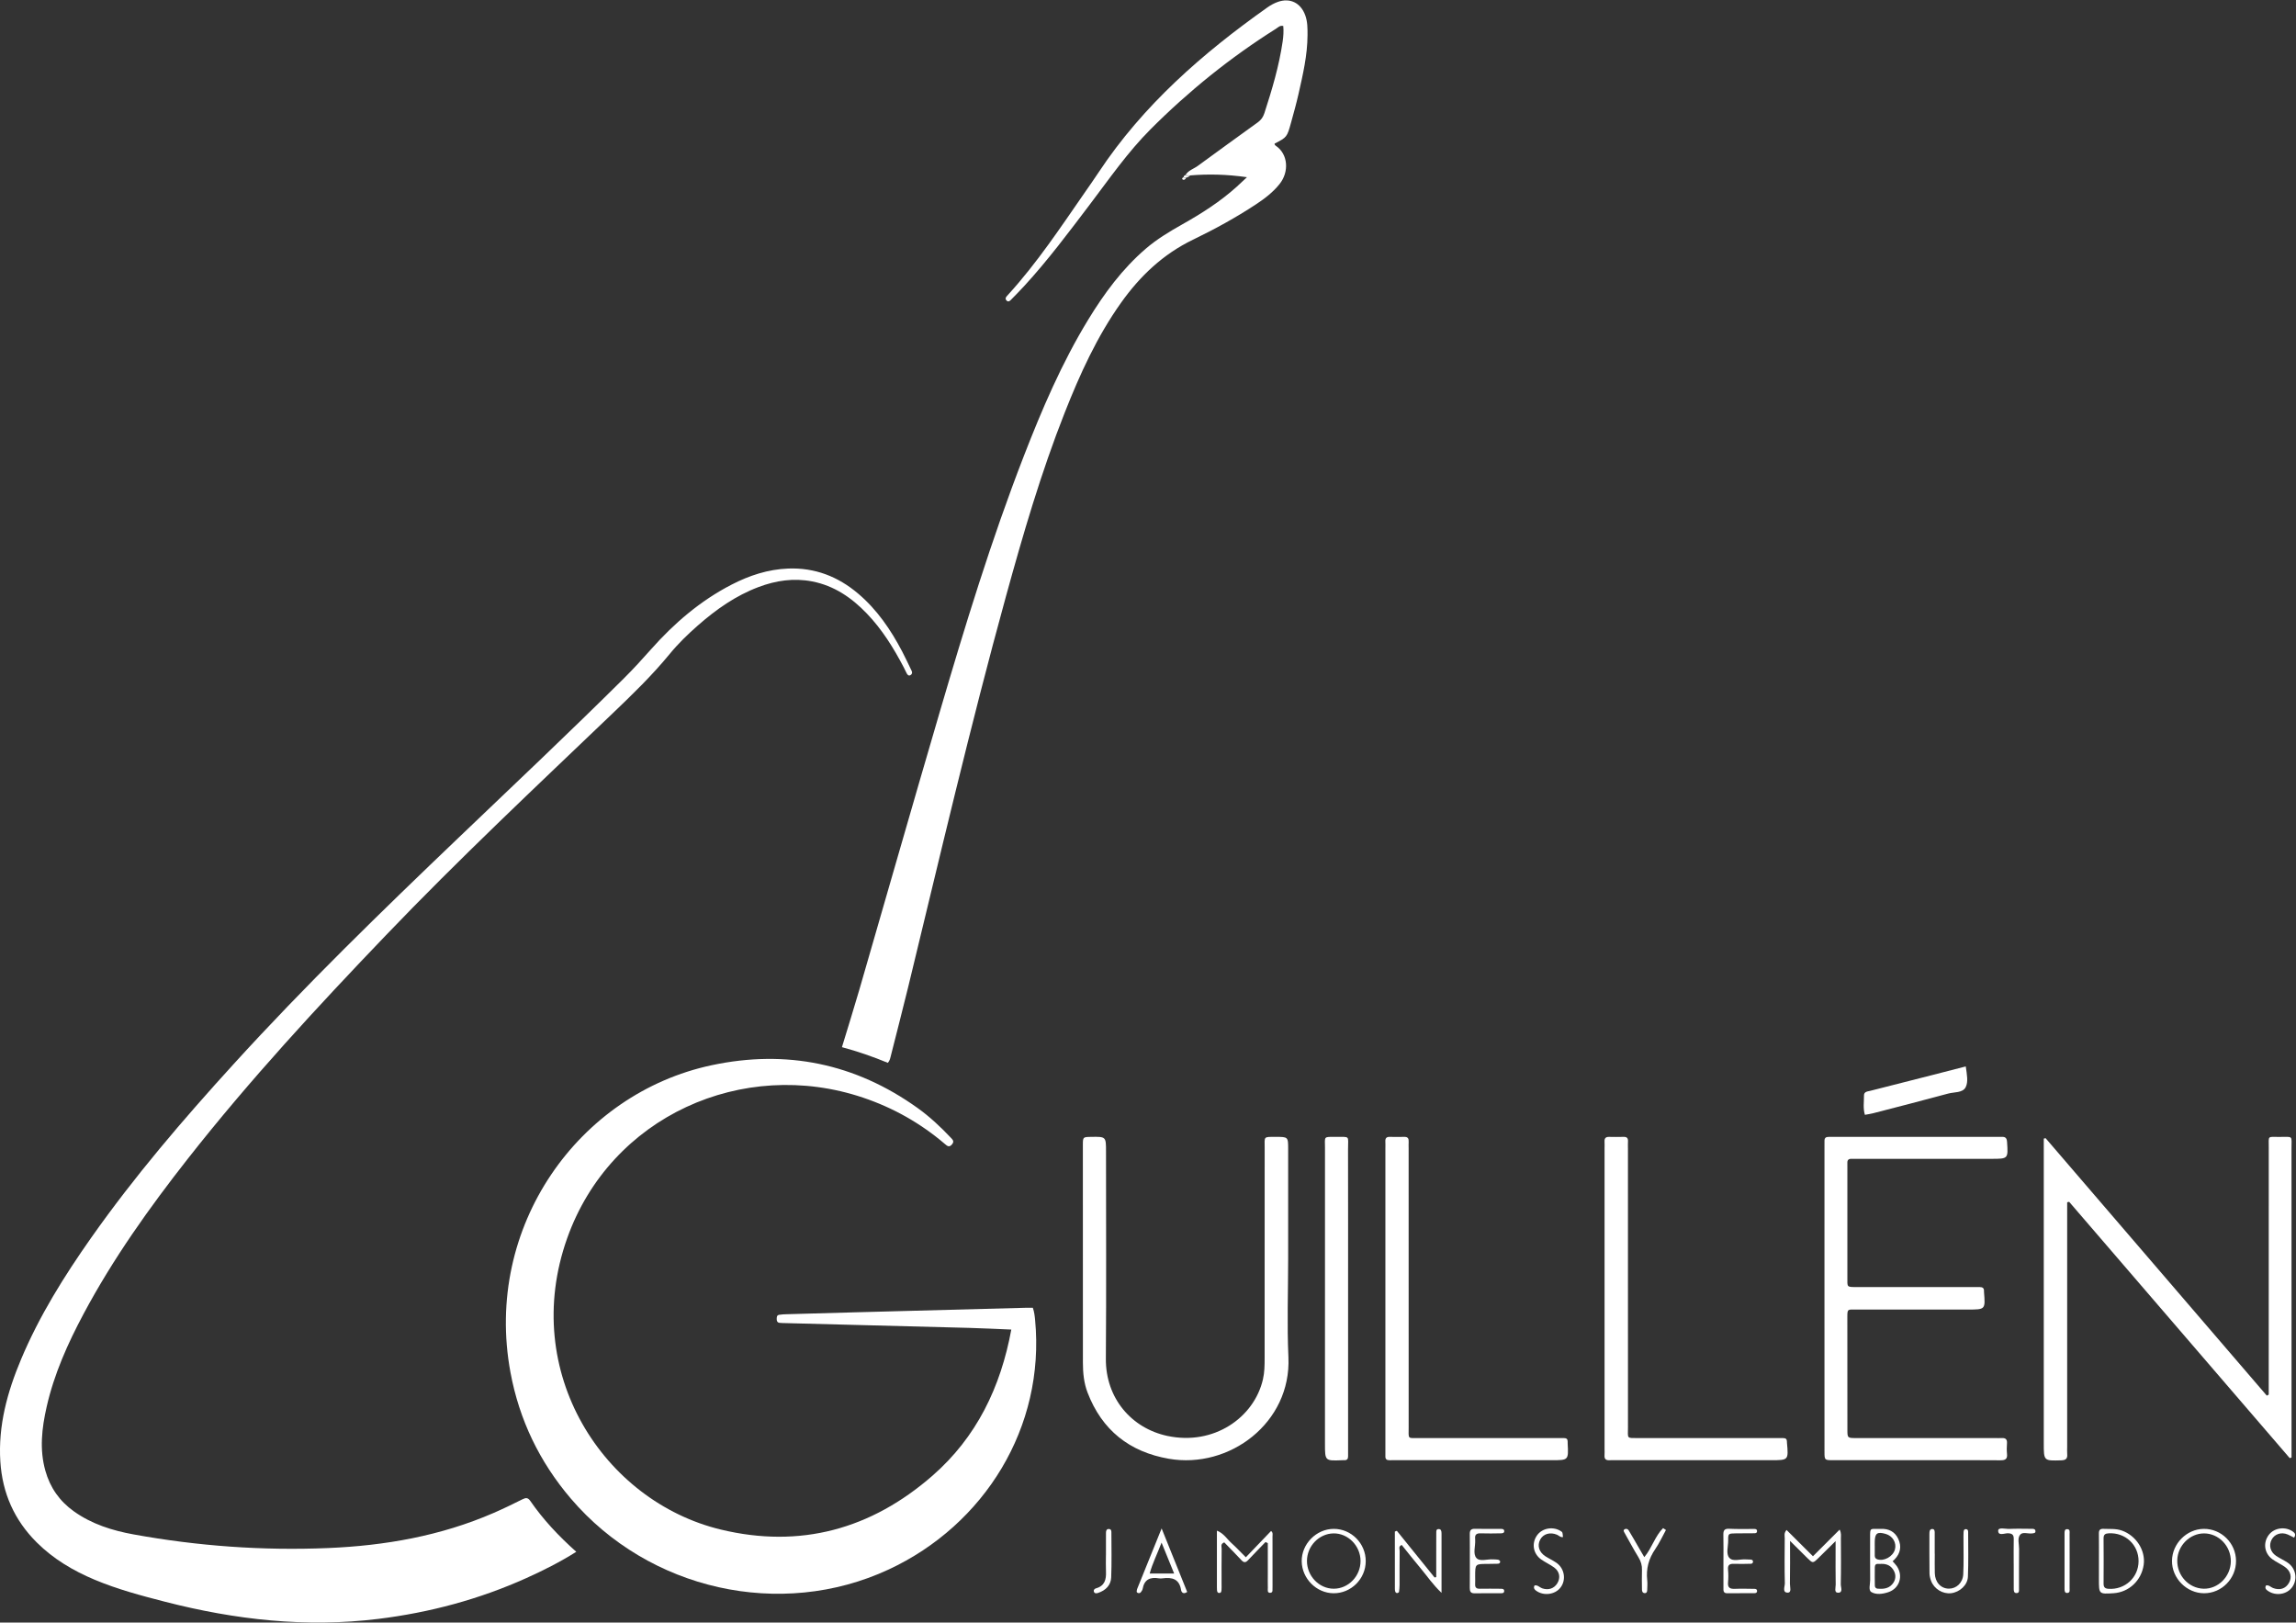 <svg xmlns:dc="http://purl.org/dc/elements/1.1/" xmlns:cc="http://creativecommons.org/ns#" xmlns:rdf="http://www.w3.org/1999/02/22-rdf-syntax-ns#" xmlns:svg="http://www.w3.org/2000/svg" xmlns="http://www.w3.org/2000/svg" viewBox="0 0 921.947 651.453" height="651.453" width="921.947" xml:space="preserve" id="svg2"><rect x="0" y="0" width="921.947" height="651.453" fill="#333333" stroke="none"/><defs id="defs6"><clipPath id="clipPath18"><path id="path16" d="M 0,488.59 H 691.46 V 0 H 0 Z"></path></clipPath></defs><g transform="matrix(1.333,0,0,-1.333,0,651.453)" id="g10"><g id="g12"><g clip-path="url(#clipPath18)" id="g14"><g transform="translate(159.751,36.623)" id="g20"><path id="path22" style="fill:#ffffff;fill-opacity:1;fill-rule:nonzero;stroke:none" d="m 0,0 c -0.747,1.079 -1.375,1.003 -2.411,0.481 -2.888,-1.448 -5.799,-2.856 -8.762,-4.139 -15.868,-6.871 -32.591,-9.808 -49.754,-10.523 -19.684,-0.82 -39.226,0.587 -58.607,4.11 -6.398,1.164 -12.545,3.089 -17.942,6.931 -4.327,3.078 -7.177,7.152 -8.611,12.253 -1.811,6.444 -1.059,12.842 0.381,19.204 2.244,9.918 6.37,19.118 11.129,28.034 8.898,16.67 19.826,31.992 31.473,46.815 18.52,23.57 38.839,45.55 59.557,67.178 22.08,23.055 45.346,44.888 68.408,66.941 5.961,5.698 11.879,11.435 17.124,17.831 2.552,3.114 5.453,5.921 8.481,8.579 5.487,4.817 11.395,8.985 18.286,11.579 5.233,1.971 10.587,2.767 16.159,1.688 6.634,-1.289 11.882,-4.902 16.457,-9.667 4.595,-4.785 8.052,-10.358 11.112,-16.198 0.319,-0.608 0.587,-1.24 0.913,-1.844 0.242,-0.45 0.597,-0.837 1.154,-0.497 0.478,0.291 0.568,0.772 0.318,1.281 -0.941,1.938 -1.842,3.896 -2.841,5.804 -3.443,6.561 -7.565,12.621 -13.275,17.456 -6.075,5.149 -13.044,7.85 -21.075,7.544 -6.093,-0.233 -11.744,-2.1 -17.103,-4.873 -9.364,-4.839 -17.229,-11.589 -24.186,-19.427 -2.675,-3.014 -5.384,-5.986 -8.24,-8.823 -16.378,-16.252 -33.161,-32.083 -49.839,-48.023 -23.141,-22.117 -46.097,-44.413 -67.664,-68.09 -15.21,-16.695 -29.9,-33.829 -42.92,-52.321 -8.137,-11.56 -15.618,-23.518 -21.116,-36.595 -4.138,-9.844 -6.946,-19.989 -6.252,-30.833 0.61,-9.5 4.219,-17.64 10.976,-24.356 5.013,-4.985 10.966,-8.516 17.445,-11.233 6.887,-2.89 14.075,-4.798 21.284,-6.649 21.08,-5.409 42.389,-7.819 64.128,-5.143 15.469,1.904 30.351,5.878 44.576,12.276 5.084,2.288 10.057,4.781 15.086,7.937 C 8.484,-10.539 3.87,-5.595 0,0"></path></g><g transform="translate(311.128,94.81)" id="g24"><path id="path26" style="fill:#ffffff;fill-opacity:1;fill-rule:nonzero;stroke:none" d="m 0,0 c -0.882,0 -1.563,0.016 -2.244,-0.001 -16.977,-0.45 -33.954,-0.9 -50.934,-1.354 -6.967,-0.188 -13.934,-0.38 -20.899,-0.582 -0.783,-0.021 -1.575,-0.05 -2.344,-0.177 -0.769,-0.125 -0.734,-0.782 -0.731,-1.379 0.004,-0.554 0.231,-0.973 0.802,-1.037 0.681,-0.076 1.372,-0.074 2.058,-0.092 18.353,-0.475 36.705,-0.939 55.055,-1.431 4.208,-0.113 8.412,-0.331 12.747,-0.507 -3.19,-17.357 -10.458,-32.424 -23.758,-44.028 -18.439,-16.083 -39.762,-21.98 -63.735,-16.213 -35.301,8.493 -60.631,47.393 -46.297,87.738 13.069,36.793 52.972,54.521 89.099,42.372 9.126,-3.07 17.344,-7.709 24.663,-13.952 0.711,-0.603 1.303,-1.178 2.171,-0.129 0.739,0.89 0.229,1.37 -0.338,1.97 -3.104,3.293 -6.408,6.384 -10.086,9.014 -18.754,13.396 -39.494,17.628 -61.971,12.849 -40.05,-8.512 -68.749,-48.601 -60.616,-92.51 2.646,-14.281 8.743,-26.945 18.173,-38 23.551,-27.61 63.243,-36.497 95.748,-21.382 28.892,13.435 47.184,42.883 44.121,75.155 C 0.565,-2.43 0.414,-1.207 0,0"></path></g><g transform="translate(393.16,484.18)" id="g28"><path id="path30" style="fill:#ffffff;fill-opacity:1;fill-rule:nonzero;stroke:none" d="m 0,0 c -1.372,3.682 -4.567,5.269 -8.25,3.953 -1.095,-0.39 -2.156,-0.973 -3.106,-1.645 -19.593,-13.861 -37.475,-29.477 -50.866,-49.691 -1.298,-1.962 -2.651,-3.887 -3.993,-5.822 -7.385,-10.634 -14.523,-21.451 -23.284,-31.053 -0.132,-0.143 -0.266,-0.289 -0.395,-0.435 -0.365,-0.411 -0.492,-0.84 -0.068,-1.284 0.456,-0.48 0.895,-0.247 1.254,0.121 1.373,1.402 2.754,2.796 4.083,4.243 7.118,7.74 13.396,16.16 19.74,24.526 5.869,7.738 11.414,15.769 18.29,22.66 11.47,11.494 24.056,21.648 37.817,30.308 0.626,0.393 1.182,1.077 2.185,0.82 0.145,-1.544 0.044,-3.082 -0.181,-4.634 -1.08,-7.395 -3.196,-14.518 -5.503,-21.602 -0.386,-1.192 -0.98,-2.051 -1.988,-2.778 -6.053,-4.349 -12.076,-8.739 -18.1,-13.133 -1.248,-0.911 -2.871,-1.327 -3.707,-2.788 0.461,-0.024 0.92,-0.049 1.38,-0.072 5.508,0.456 10.987,0.344 17.159,-0.533 -1.377,-1.287 -2.213,-2.095 -3.076,-2.87 -4.986,-4.49 -10.605,-8.066 -16.426,-11.346 -3.847,-2.171 -7.625,-4.435 -10.991,-7.329 -7.078,-6.086 -12.526,-13.492 -17.349,-21.4 -7.938,-13.012 -13.907,-26.963 -19.401,-41.121 -9.816,-25.297 -17.734,-51.231 -25.367,-77.245 -8.158,-27.798 -16.107,-55.659 -24.174,-83.484 -1.658,-5.706 -3.444,-11.375 -5.222,-17.238 4.81,-1.287 9.385,-2.884 13.821,-4.72 0.539,0.604 0.67,1.169 0.816,1.745 1.766,7.025 3.601,14.032 5.313,21.07 9.548,39.289 18.717,78.674 29.453,117.666 5.144,18.686 10.571,37.296 17.701,55.346 4.574,11.585 9.709,22.904 16.98,33.122 5.727,8.045 12.654,14.629 21.663,18.98 6.525,3.151 12.895,6.637 18.956,10.636 2.628,1.732 5.119,3.624 7.111,6.111 2.969,3.705 2.574,9.005 -1.047,11.493 -0.247,0.169 -0.466,0.36 -0.438,0.699 3.721,1.92 3.742,1.913 4.983,6.409 0.782,2.83 1.569,5.66 2.22,8.524 1.322,5.832 2.685,11.662 2.718,17.693 C 0.722,-4.042 0.738,-1.981 0,0"></path></g><g transform="translate(690.288,49.705)" id="g32"><path id="path34" style="fill:#ffffff;fill-opacity:1;fill-rule:nonzero;stroke:none" d="m 0,0 v 3.109 c 0,29.941 0.012,59.881 -0.01,89.822 -0.002,4.276 0.635,3.613 -3.79,3.636 -3.528,0.019 -3.062,0.438 -3.062,-3.172 -0.016,-23.858 -0.007,-47.709 -0.009,-71.565 0,-0.96 0.002,-1.918 0.002,-2.879 -0.194,-0.102 -0.389,-0.206 -0.581,-0.309 -22.214,25.85 -44.428,51.7 -66.64,77.549 -0.18,-0.044 -0.362,-0.089 -0.543,-0.134 V 92.971 4.325 c 0,-5.385 -0.005,-5.322 5.263,-5.169 1.474,0.043 1.911,0.579 1.794,1.918 -0.059,0.683 -0.01,1.374 -0.01,2.06 v 70.68 3.068 c 0.199,0.047 0.399,0.092 0.598,0.136 C -44.839,51.287 -22.689,25.555 -0.541,-0.179 -0.361,-0.12 -0.181,-0.062 0,0"></path></g><g transform="translate(604.58,50.798)" id="g36"><path id="path38" style="fill:#ffffff;fill-opacity:1;fill-rule:nonzero;stroke:none" d="m 0,0 c -0.116,1.064 -0.079,2.157 -0.006,3.234 0.075,1.178 -0.459,1.594 -1.56,1.537 -0.687,-0.035 -1.373,-0.004 -2.062,-0.004 -13.936,0 -27.874,-0.004 -41.81,0.004 -2.617,0 -2.641,0.025 -2.642,2.502 -0.011,11.285 0.006,22.575 -0.016,33.861 -0.002,2.572 0.064,2.348 2.465,2.347 11.287,-0.002 22.573,-0.001 33.86,-0.001 5.264,0 5.264,0 4.844,5.257 -0.006,0.097 -0.009,0.197 -0.006,0.293 0.044,0.888 -0.425,1.23 -1.258,1.218 -0.687,-0.007 -1.374,0.006 -2.06,0.006 -11.581,0 -23.162,0.005 -34.745,-0.002 -3.411,-0.001 -3.088,-0.113 -3.09,2.948 v 32.978 c 0,0.491 0.024,0.981 -0.003,1.471 -0.042,0.879 0.378,1.248 1.233,1.226 0.686,-0.02 1.374,0 2.061,0 h 40.044 c 5.152,0 5.107,-0.001 4.762,5.132 -0.08,1.203 -0.576,1.535 -1.626,1.483 -0.49,-0.024 -0.981,-0.002 -1.474,-0.002 -16.292,0 -32.583,0 -48.877,-0.002 -0.589,0 -1.178,-0.019 -1.766,-0.002 -0.839,0.023 -1.267,-0.336 -1.248,-1.208 0.018,-0.782 -0.003,-1.569 -0.003,-2.354 -0.002,-15.017 -0.002,-30.032 -0.002,-45.051 0,-15.408 -0.002,-30.817 0.005,-46.227 0,-2.521 0.025,-2.536 2.567,-2.539 10.599,-0.009 21.199,-0.003 31.798,-0.003 6.183,0 12.367,0.033 18.549,-0.024 C -0.636,-1.936 0.182,-1.662 0,0"></path></g><g transform="translate(388.035,109.64)" id="g40"><path id="path42" style="fill:#ffffff;fill-opacity:1;fill-rule:nonzero;stroke:none" d="M 0,0 C 0.002,10.992 0.002,21.982 0.002,32.977 0,36.648 0,36.646 -3.764,36.648 c -3.789,0 -3.306,0.175 -3.309,-3.324 -0.008,-21.099 0,-42.2 -0.012,-63.299 0,-2.151 -0.019,-4.297 -0.514,-6.43 -2.67,-11.534 -14.803,-19.996 -28.781,-17.023 -10.761,2.292 -18.621,11.3 -18.533,23.269 0.159,20.802 0.046,41.607 0.046,62.412 0,4.467 -0.002,4.467 -4.51,4.393 -2.429,-0.04 -2.462,-0.04 -2.463,-2.403 -0.005,-21.883 -0.008,-43.767 0.012,-65.653 0.005,-3.049 0.295,-6.071 1.401,-8.958 4.348,-11.329 12.616,-17.876 24.486,-19.938 18.222,-3.163 36.907,10.834 36.02,30.574 C -0.368,-19.84 0,-9.912 0,0"></path></g><g transform="translate(538.292,54.182)" id="g44"><path id="path46" style="fill:#ffffff;fill-opacity:1;fill-rule:nonzero;stroke:none" d="m 0,0 c -0.011,0.099 -0.008,0.197 -0.006,0.294 0.007,0.71 -0.318,1.089 -1.055,1.081 -0.685,-0.007 -1.372,0.008 -2.058,0.008 -13.836,0 -27.67,-0.006 -41.504,0.004 -3.824,0 -3.266,-0.291 -3.268,3.321 -0.012,27.963 -0.007,55.927 -0.007,83.89 0,0.685 -0.036,1.376 0.007,2.06 0.062,0.95 -0.225,1.484 -1.294,1.45 -1.469,-0.044 -2.945,-0.03 -4.414,-0.004 -1,0.018 -1.416,-0.428 -1.351,-1.419 0.042,-0.685 0.005,-1.374 0.005,-2.062 V 43.59 -1.743 c 0,-0.685 0.047,-1.377 -0.009,-2.059 -0.093,-1.179 0.473,-1.567 1.57,-1.488 0.683,0.049 1.374,0.008 2.059,0.008 h 46.509 c 5.291,0 5.291,0 4.816,5.282"></path></g><g transform="translate(472.231,54.502)" id="g48"><path id="path50" style="fill:#ffffff;fill-opacity:1;fill-rule:nonzero;stroke:none" d="m 0,0 c 0.02,0.733 -0.348,1.062 -1.062,1.057 -0.689,-0.005 -1.375,0.005 -2.063,0.005 -13.837,0 -27.671,-0.01 -41.504,0.006 -3.726,0.006 -3.264,-0.488 -3.265,3.291 -0.011,27.965 -0.007,55.93 -0.007,83.894 0,0.687 -0.037,1.376 0.007,2.059 0.057,0.945 -0.225,1.497 -1.289,1.474 -1.469,-0.033 -2.941,-0.037 -4.414,0 -1.037,0.029 -1.38,-0.468 -1.315,-1.433 0.044,-0.684 0.007,-1.373 0.007,-2.061 V 42.96 -2.372 c 0,-0.688 0.022,-1.375 0,-2.061 -0.029,-0.893 0.433,-1.203 1.264,-1.173 0.687,0.028 1.373,0.003 2.061,0.003 h 46.805 c 5.036,0 5.036,0 4.781,5.013 C -0.004,-0.393 -0.008,-0.196 0,0"></path></g><g transform="translate(399.129,53.821)" id="g52"><path id="path54" style="fill:#ffffff;fill-opacity:1;fill-rule:nonzero;stroke:none" d="m 0,0 c 0,-5.147 0,-5.147 5.191,-4.924 0.197,0.011 0.393,0.017 0.588,0.006 0.888,-0.052 1.212,0.412 1.184,1.246 -0.026,0.686 -0.002,1.374 -0.002,2.06 v 45.6 c 0,14.906 0.02,29.811 -0.014,44.716 -0.01,4.28 0.74,3.724 -3.67,3.756 C -0.576,92.486 0.008,92.669 0.004,89.139 -0.004,59.426 0,29.712 0,0"></path></g><g transform="translate(564.199,153.39)" id="g56"><path id="path58" style="fill:#ffffff;fill-opacity:1;fill-rule:nonzero;stroke:none" d="m 0,0 c 7.562,1.961 15.13,3.886 22.663,5.94 1.827,0.499 4.377,0.164 5.268,1.924 0.817,1.604 0.372,3.815 0.025,6.252 C 24.617,13.256 21.417,12.419 18.21,11.605 11.873,9.99 5.532,8.391 -0.805,6.769 -1.619,6.561 -2.718,6.562 -2.703,5.349 -2.685,3.45 -3.029,1.515 -2.429,-0.464 -1.521,-0.294 -0.747,-0.191 0,0"></path></g><g transform="translate(554.54,25.368)" id="g60"><path id="path62" style="fill:#ffffff;fill-opacity:1;fill-rule:nonzero;stroke:none" d="m 0,0 c -0.001,0.733 0.18,1.519 -0.373,2.634 -2.789,-2.78 -5.384,-5.37 -8.048,-8.03 -2.715,2.706 -5.31,5.29 -7.947,7.915 -0.85,-0.957 -0.543,-1.774 -0.549,-2.501 -0.036,-4.512 -0.082,-9.025 0.032,-13.534 0.026,-0.982 -0.864,-2.835 0.864,-2.842 1.273,-0.004 0.647,1.758 0.666,2.705 0.08,4.075 0.035,8.152 0.035,12.884 2.023,-2.008 3.582,-3.565 5.151,-5.109 1.713,-1.688 1.723,-1.688 3.371,-0.076 1.58,1.548 3.15,3.104 5.204,5.126 v -2.519 c 0,-3.529 -0.04,-7.06 0.029,-10.592 0.015,-0.868 -0.57,-2.449 0.728,-2.444 1.574,0.007 0.789,1.67 0.807,2.555 C 0.064,-9.221 0.024,-4.61 0,0"></path></g><g transform="translate(433.284,28.154)" id="g64"><path id="path66" style="fill:#ffffff;fill-opacity:1;fill-rule:nonzero;stroke:none" d="m 0,0 c -0.69,-0.049 -0.618,-0.642 -0.628,-1.098 -0.026,-1.274 -0.012,-2.549 -0.012,-3.823 -0.002,-3.181 -0.002,-6.358 -0.002,-9.54 -0.166,-0.038 -0.334,-0.076 -0.501,-0.116 -3.789,4.685 -7.577,9.371 -11.366,14.056 -0.198,-0.077 -0.397,-0.151 -0.595,-0.227 0,-5.762 -0.002,-11.523 0.004,-17.286 0,-0.286 0.033,-0.591 0.134,-0.856 0.112,-0.282 0.388,-0.441 0.697,-0.354 0.163,0.045 0.395,0.199 0.412,0.329 0.09,0.674 0.164,1.353 0.168,2.033 0.015,3.432 -0.017,6.866 0.031,10.3 0.007,0.572 -0.459,1.371 0.628,1.796 1.882,-2.335 3.741,-4.727 5.695,-7.039 1.946,-2.302 3.62,-4.865 6.291,-7.38 v 17.752 c 0,0.097 0,0.196 -0.005,0.294 C 0.916,-0.542 0.813,0.056 0,0"></path></g><g transform="translate(663.775,10.194)" id="g68"><path id="path70" style="fill:#ffffff;fill-opacity:1;fill-rule:nonzero;stroke:none" d="m 0,0 c -4.461,0.128 -8.008,3.974 -7.907,8.568 0.094,4.41 3.797,8.11 8.09,8.09 C 4.622,16.636 8.272,12.818 8.228,8.236 8.183,3.67 4.39,-0.125 0,0 M 0.04,18.024 C -5.096,17.95 -9.435,13.577 -9.495,8.412 -9.559,3.165 -5.084,-1.363 0.169,-1.369 5.468,-1.371 9.82,3.042 9.792,8.393 9.762,13.734 5.341,18.1 0.04,18.024"></path></g><g transform="translate(401.763,10.193)" id="g72"><path id="path74" style="fill:#ffffff;fill-opacity:1;fill-rule:nonzero;stroke:none" d="m 0,0 c -4.416,0.005 -8.094,3.847 -8.062,8.416 0.037,4.432 3.617,8.145 7.942,8.243 C 4.278,16.755 8.054,12.949 8.079,8.39 8.106,3.81 4.434,-0.005 0,0 m -0.007,18.025 c -5.255,-0.02 -9.724,-4.569 -9.638,-9.804 0.086,-5.178 4.428,-9.534 9.562,-9.589 5.305,-0.055 9.705,4.316 9.725,9.658 0.019,5.347 -4.35,9.756 -9.649,9.735"></path></g><g transform="translate(382.887,27.579)" id="g76"><path id="path78" style="fill:#ffffff;fill-opacity:1;fill-rule:nonzero;stroke:none" d="m 0,0 c -2.471,-2.575 -4.949,-5.158 -7.6,-7.921 -1.665,1.658 -2.924,3.024 -4.301,4.257 -1.382,1.234 -2.363,2.988 -4.411,3.766 0,-5.855 0,-11.447 0,-17.04 0,-0.293 -0.003,-0.588 0.028,-0.881 0.039,-0.383 0.1,-0.805 0.595,-0.844 0.699,-0.052 0.727,0.504 0.765,0.978 0.039,0.49 0.017,0.981 0.017,1.473 0,3.63 -0.023,7.263 0.022,10.894 0.009,0.586 -0.453,1.388 0.786,1.892 1.683,-1.734 3.466,-3.537 5.198,-5.392 0.702,-0.753 1.244,-0.749 1.937,-0.01 1.741,1.854 3.526,3.67 5.291,5.5 0.23,-0.107 0.462,-0.216 0.693,-0.322 v -9.608 c 0,-1.278 -0.027,-2.555 0.01,-3.828 0.019,-0.615 -0.266,-1.613 0.759,-1.536 0.919,0.07 0.573,1.043 0.652,1.665 0.028,0.194 0.006,0.393 0.006,0.589 0,4.908 0.006,9.815 -0.011,14.722 C 0.434,-1.107 0.643,-0.485 0,0"></path></g><g transform="translate(635.158,10.16)" id="g80"><path id="path82" style="fill:#ffffff;fill-opacity:1;fill-rule:nonzero;stroke:none" d="m 0,0 c -1.171,0.076 -1.498,0.552 -1.489,1.631 0.032,4.517 0.037,9.032 -0.003,13.546 -0.009,1.162 0.478,1.488 1.577,1.545 C 5.072,16.98 9.069,13.273 9.051,8.321 9.034,3.392 4.938,-0.33 0,0 m 4.001,17.555 c -1.824,0.639 -3.678,0.424 -5.528,0.512 -1.029,0.048 -1.386,-0.38 -1.372,-1.374 0.033,-2.747 0.011,-5.493 0.011,-8.238 -0.004,-1.864 -0.004,-3.727 -0.004,-5.59 0,-4.47 0,-4.47 4.415,-4.189 4.646,0.295 8.409,3.848 9.072,8.567 0.608,4.349 -2.282,8.8 -6.594,10.312"></path></g><g transform="translate(565.508,19.048)" id="g84"><path id="path86" style="fill:#ffffff;fill-opacity:1;fill-rule:nonzero;stroke:none" d="m 0,0 c -0.529,0.177 -0.764,0.54 -0.764,1.08 v 2.912 h -0.009 c 0,0.387 -0.003,0.775 0.002,1.162 0.019,2.695 0.716,3.227 3.273,2.504 C 4.634,7.059 5.873,4.975 5.304,2.948 4.71,0.827 2.008,-0.67 0,0 M 5.023,-3.509 C 5.734,-4.874 5.521,-6.372 4.462,-7.557 3.3,-8.856 1.762,-8.964 0.174,-8.854 c -0.543,0.039 -0.907,0.355 -0.914,0.925 -0.019,1.847 -0.045,3.695 -0.012,5.539 0.03,1.455 1.197,0.874 1.884,1.018 C 2.914,-1.3 4.22,-1.974 5.023,-3.509 M 6.306,6.18 C 5.28,8.337 3.419,9.286 1.028,9.166 0.832,9.158 0.635,9.166 0.44,9.165 -2.146,9.142 -2.18,9.559 -2.169,6.695 -2.157,2.382 -2.194,-1.936 -2.15,-6.248 c 0.013,-1.244 -0.6,-3.041 0.353,-3.615 1.457,-0.872 3.425,-0.593 5.098,-0.042 3.406,1.12 4.603,4.924 2.558,7.873 -0.33,0.476 -0.757,0.886 -1.244,1.444 0.313,0.295 0.462,0.426 0.598,0.565 1.766,1.82 2.164,3.947 1.093,6.203"></path></g><g transform="translate(346.33,14.775)" id="g88"><path id="path90" style="fill:#ffffff;fill-opacity:1;fill-rule:nonzero;stroke:none" d="M 0,0 C 0.822,3.05 2.229,5.793 3.573,9.299 4.963,5.887 6.124,3.036 7.358,0 Z m -3.7,-4.453 c -0.073,-0.179 -0.146,-0.365 -0.169,-0.558 -0.036,-0.273 -0.168,-0.592 0.169,-0.782 0.387,-0.216 0.775,-0.151 1.036,0.168 0.241,0.297 0.479,0.66 0.545,1.025 0.493,2.807 2.266,3.579 4.852,3.148 0.382,-0.066 0.789,-0.053 1.174,-0.001 2.804,0.367 4.995,-0.146 5.537,-3.468 0.137,-0.837 0.753,-1.4 1.847,-0.634 C 8.829,0.558 6.359,6.698 3.591,13.575 0.987,7.136 -1.358,1.344 -3.7,-4.453"></path></g><g transform="translate(446.019,26.872)" id="g92"><path id="path94" style="fill:#ffffff;fill-opacity:1;fill-rule:nonzero;stroke:none" d="M 0,0 C 2.06,-0.08 4.123,-0.025 6.183,0.005 6.665,0.012 7.214,0.138 7.091,0.819 7.009,1.269 6.564,1.335 6.181,1.337 3.528,1.349 0.879,1.313 -1.771,1.366 c -1.183,0.024 -1.516,-0.522 -1.5,-1.601 0.036,-2.65 0.012,-5.299 0.012,-7.951 0,-2.748 0.02,-5.494 -0.012,-8.242 -0.013,-1.049 0.251,-1.661 1.466,-1.636 2.552,0.05 5.103,0.004 7.654,0.024 0.549,0.004 1.315,-0.099 1.236,0.778 -0.057,0.6 -0.696,0.567 -1.165,0.572 -2.062,0.018 -4.122,0.042 -6.181,0.002 -0.998,-0.02 -1.444,0.356 -1.394,1.365 0.04,0.783 0.005,1.568 0.005,2.352 0,3.756 0,3.752 3.628,3.76 1.078,10e-4 2.157,0.01 3.234,0.054 0.431,0.018 0.759,0.296 0.647,0.747 -0.051,0.203 -0.38,0.43 -0.616,0.475 -0.474,0.092 -0.972,0.059 -1.462,0.094 -1.736,0.137 -4.036,-0.775 -5.069,0.429 -1.1,1.28 -0.246,3.571 -0.36,5.416 -0.007,0.1 0.01,0.199 -0.003,0.296 C -1.804,-0.449 -1.3,0.052 0,0"></path></g><g transform="translate(592.278,28.132)" id="g96"><path id="path98" style="fill:#ffffff;fill-opacity:1;fill-rule:nonzero;stroke:none" d="m 0,0 c -0.693,0.06 -0.761,-0.485 -0.786,-0.962 -0.044,-0.78 -0.017,-1.566 -0.023,-2.348 -0.01,-3.424 0.099,-6.856 -0.073,-10.272 -0.124,-2.578 -2.061,-4.343 -4.307,-4.337 -2.405,0.006 -4.178,1.891 -4.26,4.642 -0.059,1.954 -0.01,3.912 -0.01,5.869 h -0.019 c 0,2.153 0.008,4.305 -10e-4,6.458 -0.003,0.509 -0.119,1.015 -0.765,0.993 -0.6,-0.02 -0.785,-0.471 -0.813,-1.001 -0.011,-0.196 -0.018,-0.393 -0.018,-0.587 10e-4,-3.916 -0.019,-7.828 0.028,-11.743 0.009,-0.766 0.203,-1.562 0.473,-2.284 0.899,-2.437 3.528,-4.021 6.04,-3.722 2.55,0.309 4.952,2.41 5.057,4.953 0.188,4.494 0.072,8.999 0.071,13.501 C 0.592,-0.453 0.489,-0.041 0,0"></path></g><g transform="translate(528.512,10.151)" id="g100"><path id="path102" style="fill:#ffffff;fill-opacity:1;fill-rule:nonzero;stroke:none" d="m 0,0 c -1.964,0.019 -3.93,0.085 -5.889,0.007 -1.436,-0.057 -2.236,0.284 -2.083,1.934 0.121,1.266 0.121,2.56 -10e-4,3.825 -0.148,1.53 0.572,1.828 1.893,1.77 1.666,-0.072 3.335,-0.007 5.003,0.023 0.288,0.004 0.558,0.164 0.617,0.486 0.087,0.476 -0.187,0.724 -0.62,0.768 -0.487,0.048 -0.983,0.008 -1.469,0.055 -1.724,0.169 -3.951,-0.8 -5.054,0.5 -1.04,1.225 -0.311,3.39 -0.328,5.137 -0.018,2.165 0.036,2.174 2.333,2.207 1.866,0.025 3.731,0.009 5.593,0.034 0.391,0.006 0.781,0.102 0.782,0.631 0.005,0.511 -0.338,0.658 -0.756,0.662 -2.551,0.017 -5.108,-0.074 -7.652,0.059 -1.564,0.078 -1.778,-0.643 -1.745,-1.929 0.066,-2.549 0.021,-5.103 0.021,-7.653 V 0.565 0.271 c -0.007,-0.808 -0.061,-1.608 1.141,-1.596 2.745,0.032 5.495,0.013 8.244,0.028 0.409,0.004 0.764,0.153 0.754,0.666 C 0.772,-0.117 0.396,-0.006 0,0"></path></g><g transform="translate(689.142,18.027)" id="g104"><path id="path106" style="fill:#ffffff;fill-opacity:1;fill-rule:nonzero;stroke:none" d="m 0,0 c -1.132,0.771 -2.411,1.321 -3.542,2.091 -1.736,1.183 -2.214,3.193 -1.284,4.9 0.904,1.662 2.897,2.305 4.809,1.514 C 0.611,8.249 1.202,7.901 1.916,7.542 2.472,8.43 2.202,8.882 1.675,9.283 -0.591,11.01 -4.018,10.592 -5.705,8.378 -7.48,6.043 -7.073,2.847 -4.667,1.077 c 1.179,-0.867 2.552,-1.469 3.756,-2.306 1.827,-1.272 2.269,-3.127 1.276,-4.859 -1.005,-1.759 -2.776,-2.306 -4.807,-1.534 -0.691,0.262 -1.228,0.979 -2.104,0.766 -0.447,-0.827 0.022,-1.267 0.643,-1.677 2.405,-1.597 5.757,-1.017 7.327,1.277 C 3.031,-4.908 2.422,-1.646 0,0"></path></g><g transform="translate(468.819,18.021)" id="g108"><path id="path110" style="fill:#ffffff;fill-opacity:1;fill-rule:nonzero;stroke:none" d="M 0,0 C -1.044,0.716 -2.212,1.241 -3.277,1.931 -5.224,3.189 -5.814,5.146 -4.866,6.951 -3.944,8.7 -1.879,9.299 0.178,8.443 0.777,8.193 1.244,7.579 2,7.724 c -0.126,1.43 -0.126,1.43 -0.492,1.69 -2.319,1.63 -5.723,1.089 -7.32,-1.165 -1.692,-2.383 -1.2,-5.519 1.234,-7.252 1.272,-0.904 2.734,-1.541 3.976,-2.473 1.614,-1.212 1.895,-3.063 0.915,-4.688 -0.979,-1.624 -2.703,-2.189 -4.563,-1.551 -0.775,0.269 -1.375,1.069 -2.301,0.874 -0.405,-0.734 -0.072,-1.19 0.429,-1.563 2.254,-1.675 5.731,-1.234 7.385,0.926 C 3.038,-5.161 2.484,-1.703 0,0"></path></g><g transform="translate(495.321,19.705)" id="g112"><path id="path114" style="fill:#ffffff;fill-opacity:1;fill-rule:nonzero;stroke:none" d="M 0,0 C -0.557,0.95 -1.091,1.855 -1.615,2.761 -2.644,4.534 -3.647,6.324 -4.715,8.073 -4.98,8.51 -5.516,8.676 -5.989,8.354 -6.427,8.052 -6.12,7.628 -5.954,7.331 c 1.376,-2.476 2.725,-4.973 4.199,-7.389 0.746,-1.222 1.107,-2.447 1.051,-3.874 -0.072,-1.954 -0.014,-3.915 0,-5.871 0.006,-0.523 0.185,-0.99 0.782,-1.034 0.651,-0.044 0.787,0.441 0.797,0.962 0.017,0.979 0.11,1.968 0.001,2.933 C 0.487,-3.491 1.339,-0.428 3.31,2.439 4.544,4.236 5.457,6.253 6.517,8.171 6.23,8.362 5.945,8.552 5.66,8.741 3.209,6.311 2.295,2.727 0,0"></path></g><g transform="translate(612.004,28.231)" id="g116"><path id="path118" style="fill:#ffffff;fill-opacity:1;fill-rule:nonzero;stroke:none" d="m 0,0 c -2.249,0.009 -4.499,0.08 -6.743,-0.022 -1.179,-0.054 -3.327,0.587 -3.34,-0.535 -0.021,-1.722 1.989,-0.708 3.069,-0.782 1.338,-0.092 1.643,-0.634 1.619,-1.815 -0.051,-2.445 -0.016,-4.888 -0.016,-7.332 h 0.007 c 0.001,-2.539 -0.008,-5.08 0.009,-7.622 0.003,-0.582 0.042,-1.269 0.862,-1.246 0.862,0.027 0.717,0.772 0.72,1.309 0.018,4.007 -0.022,8.014 0.028,12.023 0.018,1.44 -0.582,3.144 0.32,4.251 0.772,0.946 2.402,0.214 3.634,0.392 0.45,0.064 1.071,0.048 0.968,0.762 C 1.043,0.009 0.479,-0.003 0,0"></path></g><g transform="translate(334.116,28.169)" id="g120"><path id="path122" style="fill:#ffffff;fill-opacity:1;fill-rule:nonzero;stroke:none" d="m 0,0 c -0.808,0.076 -0.955,-0.514 -0.959,-1.13 -0.015,-2.247 -0.006,-4.493 -0.006,-6.741 h -0.008 c 0,-1.659 -0.058,-3.323 0.015,-4.98 0.105,-2.354 -0.388,-4.278 -2.988,-5.001 -0.527,-0.146 -0.861,-0.594 -0.61,-1.118 0.254,-0.533 0.827,-0.403 1.285,-0.249 2.237,0.759 3.79,2.299 3.884,4.652 0.18,4.485 0.067,8.983 0.061,13.478 C 0.674,-0.616 0.649,-0.059 0,0"></path></g><g transform="translate(623.444,18.231)" id="g124"><path id="path126" style="fill:#ffffff;fill-opacity:1;fill-rule:nonzero;stroke:none" d="M 0,0 C 0,2.846 0.012,5.692 -0.011,8.535 -0.014,9.069 0.172,9.83 -0.672,9.899 -1.506,9.967 -1.534,9.261 -1.534,8.675 c -0.009,-5.591 -0.009,-11.185 0,-16.777 0,-0.587 0.038,-1.288 0.869,-1.213 0.841,0.076 0.649,0.836 0.654,1.37 C 0.012,-5.297 0,-2.648 0,0"></path></g><g transform="translate(357.088,435.946)" id="g128"><path id="path130" style="fill:#ffffff;fill-opacity:1;fill-rule:nonzero;stroke:none" d="m 0,0 c -0.374,-0.035 -0.482,-0.309 -0.552,-0.617 0.259,-0.044 0.512,-0.087 0.768,-0.13 0.429,0.156 0.897,0.24 1.163,0.675 C 0.903,-0.368 0.442,-0.384 0,0"></path></g><g transform="translate(358.467,435.874)" id="g132"><path id="path134" style="fill:#ffffff;fill-opacity:1;fill-rule:nonzero;stroke:none" d="M 0,0 C -0.46,0.023 -0.918,0.048 -1.379,0.072 -0.937,-0.312 -0.477,-0.295 0,0"></path></g><g transform="translate(356.536,435.329)" id="g136"><path id="path138" style="fill:#ffffff;fill-opacity:1;fill-rule:nonzero;stroke:none" d="M 0,0 C -0.421,-0.15 -0.603,-0.522 -0.203,-0.723 0.203,-0.925 0.598,-0.587 0.768,-0.13 0.475,-0.314 0.219,-0.271 0,0"></path></g><g transform="translate(357.304,435.199)" id="g140"><path id="path142" style="fill:#ffffff;fill-opacity:1;fill-rule:nonzero;stroke:none" d="M 0,0 C -0.256,0.043 -0.509,0.086 -0.768,0.13 -0.549,-0.141 -0.293,-0.184 0,0"></path></g></g></g></g></svg>